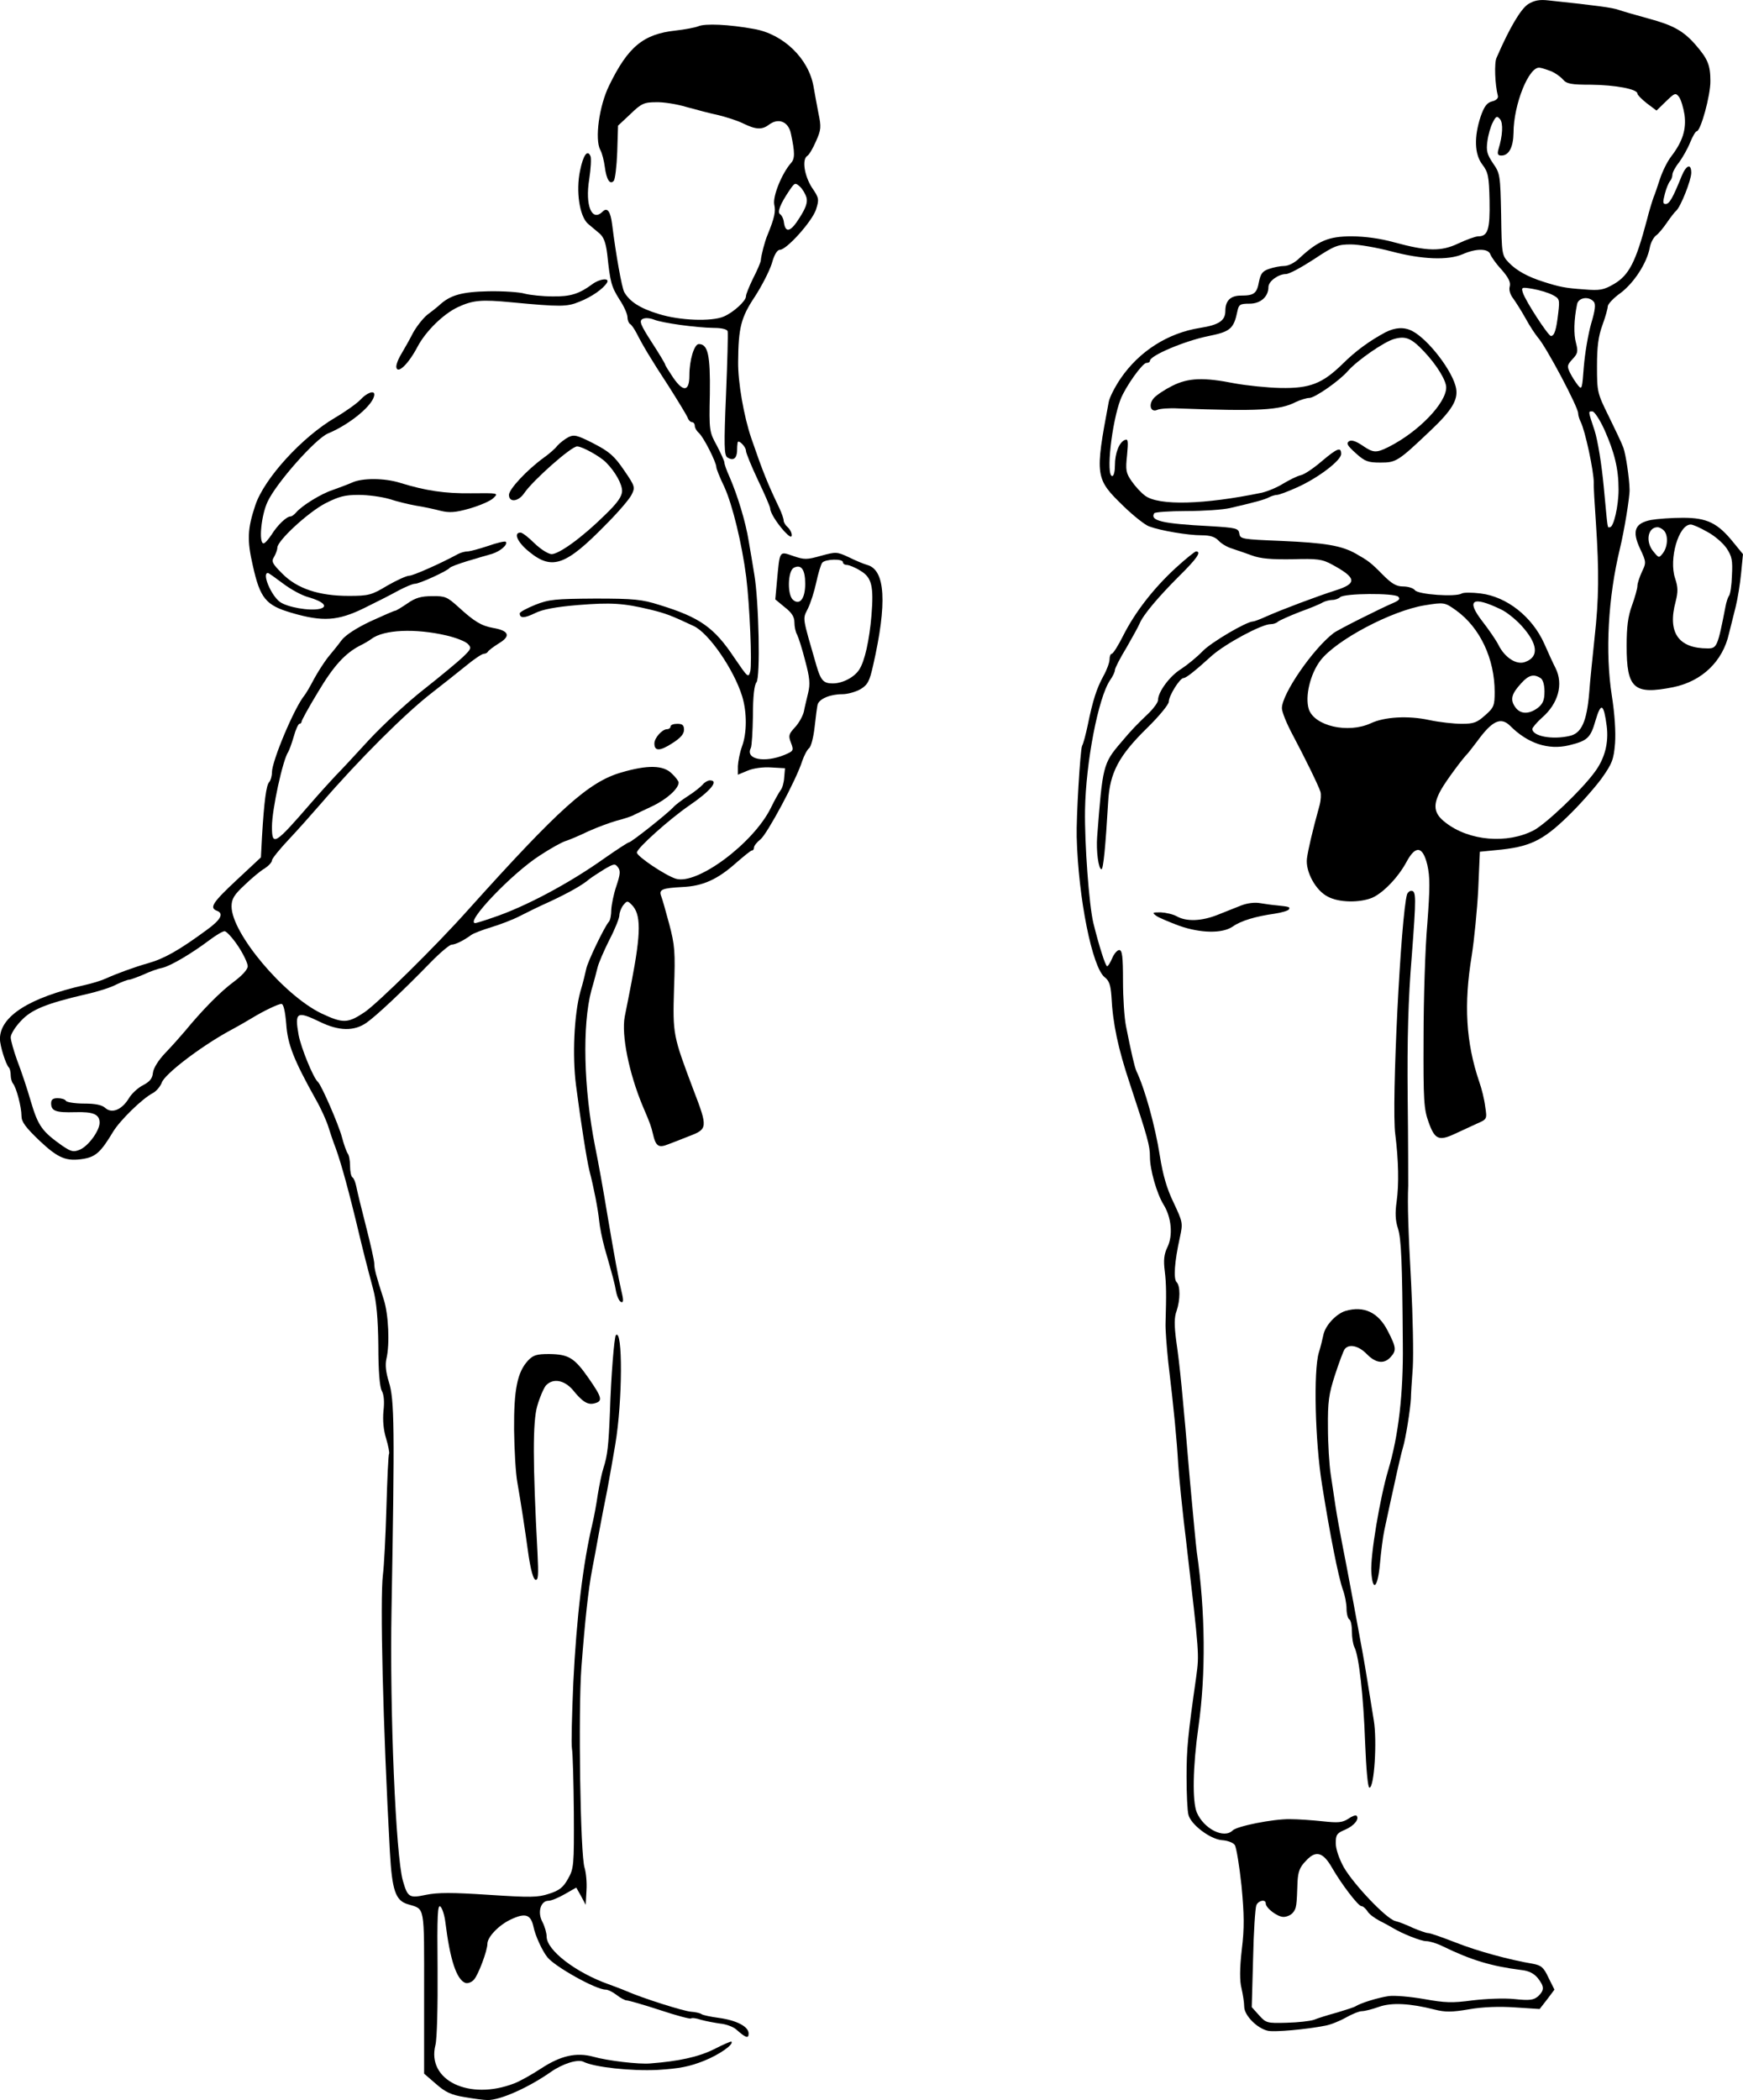 <?xml version="1.0" standalone="no"?>
<!DOCTYPE svg PUBLIC "-//W3C//DTD SVG 20010904//EN"
 "http://www.w3.org/TR/2001/REC-SVG-20010904/DTD/svg10.dtd">
<svg version="1.0" xmlns="http://www.w3.org/2000/svg"
 width="647.188pt" height="779.739pt" viewBox="0 0 647.188 779.739"
 preserveAspectRatio="xMidYMid meet">
<g transform="translate(-8.019,785.754) scale(0.1,-0.1)"
fill="#000000" stroke="none">
<path d="M5754 7842 c-27 -18 -68 -86 -117 -199 -9 -19 -6 -99 5 -142 2 -8 -7
-17 -22 -20 -19 -5 -29 -19 -42 -56 -25 -76 -23 -140 6 -178 22 -29 25 -44 27
-134 2 -107 -6 -133 -42 -133 -10 0 -43 -12 -73 -26 -65 -31 -115 -30 -240 4
-50 14 -108 22 -158 22 -84 0 -123 -16 -193 -81 -17 -17 -41 -29 -56 -29 -14
0 -40 -5 -57 -11 -24 -8 -31 -18 -37 -47 -8 -44 -18 -52 -67 -52 -39 0 -58
-19 -58 -57 0 -36 -24 -52 -94 -63 -120 -19 -226 -87 -295 -188 -21 -31 -41
-70 -44 -87 -52 -276 -50 -285 54 -386 37 -36 81 -71 96 -76 43 -16 144 -33
195 -33 32 0 50 -6 63 -20 10 -11 32 -24 49 -29 17 -6 51 -17 75 -26 32 -12
73 -15 150 -14 93 3 111 0 146 -19 93 -50 96 -71 13 -97 -66 -21 -199 -71
-255 -96 -24 -11 -46 -19 -50 -19 -24 0 -155 -77 -187 -110 -21 -22 -58 -52
-81 -67 -42 -26 -85 -85 -85 -115 0 -8 -15 -29 -32 -46 -48 -46 -64 -62 -106
-112 -66 -77 -68 -87 -88 -350 -4 -52 5 -120 16 -120 7 0 15 83 25 252 6 107
40 170 144 272 45 44 81 88 81 98 0 22 41 88 55 88 9 0 40 24 105 83 51 45
185 117 218 117 10 0 22 4 27 9 6 5 42 21 80 36 39 14 78 30 87 36 10 5 26 9
36 9 10 0 23 5 28 10 15 15 202 16 216 2 8 -8 3 -14 -18 -23 -45 -19 -205 -99
-222 -112 -77 -59 -192 -226 -192 -279 0 -14 18 -58 40 -99 43 -81 94 -184
103 -211 3 -9 2 -31 -3 -50 -27 -97 -43 -167 -47 -198 -6 -49 33 -120 78 -142
41 -22 117 -23 164 -4 41 18 96 75 127 132 34 64 61 61 78 -10 10 -45 10 -83
0 -218 -8 -89 -14 -280 -14 -423 -1 -236 1 -265 19 -315 23 -64 38 -70 98 -42
23 11 59 27 80 37 39 17 39 17 32 63 -3 26 -13 67 -22 92 -50 147 -58 289 -28
470 9 58 20 168 24 245 l6 140 60 6 c123 11 172 34 264 123 46 44 103 109 128
143 39 55 45 70 50 130 3 43 -1 108 -12 178 -25 160 -14 363 30 545 16 66 37
193 36 220 -1 44 -14 129 -23 155 -6 17 -31 69 -55 118 -42 85 -43 90 -43 185
0 72 5 111 20 152 11 30 20 62 20 70 0 8 21 31 48 50 49 37 97 110 108 168 3
18 14 38 23 45 9 6 27 28 40 47 13 19 29 40 35 45 17 15 56 114 56 141 0 36
-19 29 -36 -13 -32 -79 -45 -103 -59 -103 -11 0 -11 7 -3 38 5 20 14 41 19 47
5 5 9 16 9 24 0 8 11 29 25 46 13 18 32 51 41 74 9 22 20 41 24 41 15 0 52
135 51 187 0 59 -10 82 -54 133 -46 53 -84 74 -177 99 -47 13 -96 27 -110 32
-22 8 -80 16 -260 35 -34 4 -53 0 -76 -14z m86 -249 c14 -6 33 -19 43 -30 14
-17 31 -20 105 -20 89 -1 172 -16 172 -33 0 -5 16 -21 35 -36 l36 -27 35 34
c33 32 36 33 49 16 7 -10 16 -40 20 -66 7 -54 -7 -99 -50 -155 -14 -18 -32
-55 -41 -82 -9 -27 -19 -58 -24 -69 -4 -11 -16 -49 -25 -85 -41 -155 -66 -204
-122 -237 -38 -22 -52 -25 -111 -20 -71 5 -90 9 -150 28 -60 19 -101 42 -129
71 -26 27 -27 31 -29 179 -3 146 -4 153 -30 190 -22 33 -26 46 -21 82 3 24 12
55 20 70 12 24 16 25 27 12 12 -15 10 -60 -6 -112 -5 -18 -2 -23 11 -23 28 0
44 31 45 84 0 106 58 250 98 242 9 -1 28 -8 42 -13z m-593 -669 c113 -30 210
-34 265 -10 50 22 95 21 102 -1 4 -10 22 -36 42 -57 25 -29 34 -46 30 -62 -4
-13 2 -31 13 -45 10 -14 31 -47 46 -74 15 -28 36 -59 45 -70 31 -34 150 -259
150 -282 0 -7 4 -21 9 -31 17 -33 49 -183 49 -227 -1 -11 3 -78 8 -150 12
-182 11 -280 -5 -425 -7 -69 -17 -161 -20 -205 -9 -107 -29 -151 -73 -160 -64
-15 -138 -1 -138 26 0 5 16 24 36 42 60 52 80 124 50 184 -8 15 -27 57 -42 91
-45 100 -139 174 -236 186 -32 4 -63 4 -70 0 -22 -14 -162 -4 -174 12 -6 8
-26 14 -44 14 -25 0 -42 10 -75 43 -45 46 -55 53 -101 79 -53 30 -115 40 -274
47 -148 6 -155 7 -158 27 -3 20 -11 22 -110 28 -176 9 -223 20 -206 48 3 4 57
8 119 8 63 0 136 5 162 11 94 22 128 31 145 40 10 5 23 9 30 9 7 0 42 13 77
29 77 35 161 99 161 123 0 27 -14 22 -72 -27 -29 -25 -64 -49 -78 -52 -14 -3
-43 -18 -65 -31 -22 -14 -58 -29 -80 -34 -212 -44 -382 -49 -433 -11 -15 11
-37 35 -50 54 -21 30 -23 41 -17 96 5 53 4 62 -8 57 -21 -8 -37 -49 -37 -94 0
-22 -4 -40 -10 -40 -24 0 -2 199 31 285 18 46 81 135 96 135 7 0 13 3 13 8 0
19 127 73 214 91 85 17 97 27 111 94 5 24 10 27 45 27 41 0 70 26 70 62 0 21
37 48 65 48 12 0 58 25 104 55 75 50 89 55 137 55 30 0 98 -12 151 -26z m597
-161 c27 -14 28 -17 22 -68 -7 -61 -14 -85 -27 -85 -10 0 -94 129 -104 160 -7
21 -5 22 36 15 24 -4 57 -14 73 -22z m154 -26 c8 -9 5 -32 -10 -82 -11 -39
-23 -110 -27 -159 -6 -81 -7 -87 -21 -70 -9 11 -22 31 -30 47 -12 25 -11 29 9
51 20 21 21 29 13 60 -9 32 -8 86 4 144 5 25 44 31 62 9z m39 -474 c38 -85 53
-146 53 -223 0 -61 -18 -140 -32 -140 -10 0 -7 -20 -23 150 -8 85 -22 171 -34
209 -25 75 -24 71 -8 71 7 0 27 -30 44 -67z m-384 -668 c20 -9 54 -36 76 -60
61 -67 67 -116 15 -135 -32 -13 -76 15 -100 63 -9 18 -36 57 -60 88 -61 79
-37 95 69 44z m-166 -4 c89 -64 143 -180 143 -303 0 -50 -3 -58 -35 -86 -30
-27 -42 -32 -87 -32 -29 0 -84 6 -121 14 -78 17 -166 12 -217 -12 -85 -39
-209 -10 -230 52 -15 47 5 131 43 181 58 76 264 185 387 205 73 12 75 11 117
-19z m313 -251 c9 -5 15 -25 15 -50 0 -32 -6 -46 -25 -61 -34 -25 -66 -24 -85
5 -18 27 -12 48 24 87 27 30 46 35 71 19z m246 -178 c8 -62 -7 -120 -43 -169
-48 -67 -181 -193 -227 -218 -99 -52 -241 -40 -328 28 -45 34 -49 66 -16 124
18 32 81 117 98 133 3 3 18 23 35 45 56 77 88 92 123 57 65 -65 141 -90 217
-72 70 17 81 27 100 94 20 67 30 61 41 -22z"/>
<path d="M5225 6624 c-58 -31 -111 -69 -160 -118 -75 -73 -121 -91 -230 -89
-49 1 -126 9 -170 17 -116 23 -172 21 -232 -9 -28 -14 -58 -34 -68 -45 -22
-24 -13 -56 13 -44 9 4 44 7 77 5 299 -11 377 -7 437 24 17 8 40 15 50 15 20
0 111 63 143 100 34 39 135 109 172 119 43 12 64 3 112 -48 46 -49 81 -106 81
-132 0 -58 -102 -164 -212 -220 -48 -24 -58 -24 -100 5 -24 16 -40 21 -49 15
-11 -8 -5 -17 25 -44 34 -31 46 -35 92 -35 58 0 65 4 187 120 77 73 101 112
94 154 -10 62 -103 184 -164 215 -30 15 -62 13 -98 -5z"/>
<path d="M2673 7760 c-12 -5 -50 -12 -85 -16 -119 -13 -176 -60 -246 -204 -37
-75 -54 -199 -33 -239 7 -12 14 -41 17 -64 6 -46 19 -67 33 -51 5 5 11 53 13
107 l3 98 46 43 c40 39 51 44 95 44 27 1 78 -7 114 -18 36 -10 89 -24 118 -30
28 -7 70 -20 92 -31 47 -23 70 -24 96 -4 35 26 72 11 81 -34 15 -70 15 -93 0
-109 -34 -39 -68 -123 -62 -154 6 -26 1 -49 -25 -113 -10 -23 -23 -73 -25 -95
-1 -8 -14 -38 -29 -67 -14 -29 -26 -58 -26 -66 0 -17 -47 -60 -83 -75 -45 -19
-163 -15 -242 10 -69 21 -107 46 -127 81 -9 17 -31 139 -45 252 -6 48 -18 64
-35 47 -40 -40 -66 22 -50 120 6 39 8 77 5 85 -11 27 -27 6 -39 -53 -16 -76
-2 -169 29 -197 12 -10 32 -27 44 -37 15 -13 23 -35 28 -77 11 -104 15 -119
45 -167 17 -25 30 -55 30 -66 0 -10 4 -21 9 -25 6 -3 16 -18 24 -33 25 -49 53
-96 119 -197 35 -55 67 -108 71 -117 3 -10 11 -18 17 -18 5 0 10 -6 10 -14 0
-7 7 -19 15 -26 17 -14 65 -109 65 -127 0 -6 13 -39 30 -74 30 -66 65 -210 81
-334 13 -107 22 -320 15 -350 -7 -26 -9 -23 -59 50 -75 113 -128 150 -277 196
-66 21 -95 24 -240 24 -149 -1 -171 -3 -222 -23 -32 -13 -58 -27 -58 -32 0
-19 18 -18 57 1 28 14 76 23 159 30 124 10 169 7 269 -17 57 -14 76 -21 161
-61 56 -26 149 -161 180 -261 18 -60 18 -136 -1 -187 -8 -22 -14 -54 -15 -72
l0 -32 36 15 c21 9 57 14 87 12 l52 -3 -3 -34 c-1 -19 -7 -40 -13 -47 -6 -8
-23 -38 -37 -67 -65 -131 -274 -287 -353 -262 -40 13 -144 83 -144 97 0 16
122 125 195 175 79 54 111 93 76 93 -7 0 -20 -7 -27 -16 -8 -9 -32 -28 -54
-42 -22 -14 -47 -33 -55 -42 -22 -24 -156 -130 -164 -130 -4 0 -45 -27 -91
-59 -132 -94 -296 -181 -413 -220 -34 -12 -64 -21 -67 -21 -40 0 137 186 241
252 38 25 81 49 95 53 13 4 51 20 84 36 33 15 80 32 104 39 24 6 51 15 60 19
9 5 42 20 73 35 53 25 98 65 98 88 0 5 -11 20 -25 33 -31 32 -91 33 -189 4
-120 -35 -230 -134 -567 -509 -123 -138 -334 -345 -384 -380 -64 -43 -81 -43
-162 -5 -140 68 -333 298 -333 397 0 27 9 43 48 79 26 25 59 53 75 62 15 10
27 23 27 30 0 6 28 41 62 77 34 36 88 97 121 135 138 160 312 334 412 411 39
30 95 75 125 99 30 25 60 45 67 45 6 0 13 4 15 8 2 4 20 18 41 31 45 27 37 47
-22 57 -44 8 -70 24 -129 78 -41 37 -49 41 -97 40 -41 0 -62 -6 -92 -27 -22
-15 -42 -27 -45 -27 -4 0 -45 -18 -91 -39 -53 -25 -93 -51 -108 -70 -13 -18
-36 -46 -51 -64 -14 -18 -38 -55 -52 -81 -14 -27 -30 -54 -35 -60 -38 -46
-121 -244 -121 -286 0 -14 -5 -31 -10 -36 -11 -11 -19 -70 -27 -204 l-4 -76
-90 -84 c-89 -83 -102 -103 -74 -114 28 -10 15 -34 -38 -72 -102 -75 -157
-106 -217 -123 -47 -13 -118 -39 -155 -56 -17 -8 -53 -19 -80 -25 -205 -46
-315 -116 -315 -200 0 -26 22 -95 33 -106 4 -4 7 -17 7 -29 0 -11 4 -25 8 -30
13 -15 32 -88 32 -121 0 -22 15 -42 66 -91 71 -67 101 -79 166 -68 44 8 63 25
108 100 26 43 109 124 148 144 13 7 28 25 33 39 11 31 137 128 244 188 39 21
79 44 90 51 44 27 99 53 110 53 8 0 14 -27 18 -74 5 -76 28 -134 110 -281 19
-33 39 -78 46 -100 7 -22 16 -49 20 -60 20 -50 46 -140 82 -287 33 -138 37
-152 65 -258 12 -45 18 -109 19 -210 0 -93 5 -153 13 -167 8 -14 10 -42 6 -75
-3 -35 0 -70 10 -102 8 -27 13 -53 11 -56 -3 -4 -7 -95 -10 -201 -3 -107 -9
-219 -13 -249 -11 -90 0 -559 26 -1030 8 -142 21 -180 67 -193 64 -20 60 3 60
-327 l0 -302 44 -38 c34 -30 56 -41 106 -49 34 -6 73 -11 86 -11 48 0 151 46
234 104 44 31 101 49 122 38 40 -20 176 -35 276 -30 80 5 117 12 172 34 57 23
111 61 101 71 -1 2 -31 -11 -66 -29 -57 -28 -130 -44 -235 -52 -41 -4 -160 10
-212 25 -63 17 -121 4 -194 -44 -35 -23 -80 -48 -99 -55 -167 -65 -326 11
-293 142 6 23 9 145 8 284 -2 199 0 241 11 230 7 -7 15 -33 18 -58 17 -138 41
-212 74 -225 9 -3 23 2 32 12 16 17 50 108 50 133 0 26 44 71 88 91 53 25 73
18 83 -27 6 -32 33 -91 52 -114 28 -35 180 -120 216 -120 9 0 27 -9 41 -20 14
-11 31 -20 37 -20 7 0 63 -16 124 -36 60 -20 113 -34 115 -31 3 3 20 1 37 -5
18 -5 50 -11 71 -14 22 -2 49 -12 60 -22 35 -31 46 -35 46 -15 0 26 -45 49
-110 58 -30 4 -59 10 -65 14 -5 4 -23 8 -39 9 -27 2 -177 49 -241 77 -16 7
-46 18 -65 25 -121 43 -230 126 -230 177 0 13 -7 38 -16 55 -19 36 -6 78 23
78 10 0 37 11 61 25 l42 24 18 -32 17 -32 3 54 c2 29 -2 67 -7 83 -16 44 -24
580 -12 743 13 172 26 293 40 365 6 30 17 91 25 135 8 44 22 116 31 160 8 44
22 121 30 170 27 161 28 432 2 405 -6 -7 -18 -153 -22 -285 -5 -125 -9 -162
-24 -208 -6 -18 -15 -62 -21 -98 -5 -35 -14 -84 -20 -109 -35 -147 -59 -347
-71 -590 -5 -118 -8 -228 -5 -245 3 -16 6 -123 7 -237 1 -197 0 -209 -22 -247
-17 -31 -32 -43 -70 -55 -42 -14 -69 -14 -224 -4 -136 9 -189 9 -233 0 -62
-13 -68 -10 -86 53 -26 93 -49 623 -42 1005 12 677 11 781 -10 847 -11 35 -14
63 -9 85 13 54 8 166 -10 221 -29 90 -35 113 -35 133 0 10 -14 73 -31 139 -17
66 -33 132 -36 148 -3 15 -9 30 -14 33 -5 3 -9 22 -9 43 0 20 -4 41 -9 46 -4
6 -14 33 -21 60 -12 46 -76 193 -89 205 -17 14 -63 127 -72 175 -15 85 -7 90
80 48 70 -34 126 -35 172 -3 37 26 133 116 237 223 36 37 72 67 79 67 14 0 46
16 73 36 8 6 42 19 75 29 33 10 80 28 105 41 25 13 74 37 110 53 73 34 124 63
148 84 9 7 35 24 56 37 36 21 40 22 51 7 10 -13 8 -27 -6 -69 -10 -29 -18 -69
-19 -88 0 -20 -4 -40 -9 -45 -15 -16 -79 -148 -84 -175 -3 -14 -12 -52 -22
-85 -23 -85 -30 -237 -16 -347 18 -138 40 -278 50 -318 16 -61 32 -144 36
-185 2 -22 11 -67 20 -100 32 -112 37 -130 43 -164 4 -19 12 -36 19 -38 8 -3
9 7 1 39 -13 58 -24 117 -53 288 -13 80 -33 192 -45 250 -43 218 -48 451 -14
580 9 30 19 69 23 85 4 17 24 63 44 103 21 40 37 81 37 91 0 9 6 26 14 37 14
17 16 18 31 3 36 -35 36 -102 0 -289 -8 -41 -19 -98 -25 -127 -13 -69 16 -211
67 -333 28 -65 31 -75 37 -100 11 -49 21 -56 58 -41 18 7 53 20 77 30 69 26
70 32 16 172 -76 202 -77 205 -72 376 5 136 3 161 -18 240 -13 48 -26 95 -30
104 -9 24 5 29 78 33 76 3 132 28 202 91 28 24 53 45 58 45 4 0 7 5 7 11 0 6
11 20 24 30 25 20 134 223 155 291 7 20 18 42 26 48 7 6 16 41 20 78 4 37 9
74 11 83 6 22 47 39 92 39 20 0 51 9 68 19 26 16 33 29 46 87 53 232 46 356
-22 374 -14 4 -45 17 -69 29 -43 20 -47 20 -102 5 -53 -15 -62 -15 -103 -1
-53 18 -50 23 -61 -95 l-6 -66 35 -29 c26 -20 36 -36 36 -56 0 -16 4 -36 10
-46 5 -10 19 -53 30 -97 17 -63 19 -86 11 -119 -5 -22 -13 -53 -16 -70 -4 -16
-18 -42 -33 -58 -23 -25 -25 -31 -15 -57 11 -29 10 -31 -23 -45 -75 -31 -147
-17 -126 25 4 8 7 63 8 122 0 70 5 112 13 122 15 18 9 301 -8 401 -5 33 -15
89 -21 125 -11 69 -41 168 -71 237 -11 24 -19 47 -19 53 0 6 -13 34 -28 63
-28 51 -29 55 -26 192 2 144 -7 185 -41 185 -17 0 -35 -59 -35 -116 0 -60 -22
-64 -60 -9 -16 24 -30 46 -30 49 0 3 -22 40 -50 83 -42 65 -47 79 -34 86 9 5
26 4 42 -2 32 -13 157 -30 223 -31 29 0 48 -5 51 -12 2 -7 -1 -114 -6 -236 -8
-189 -7 -225 5 -233 21 -13 34 -5 36 22 0 13 1 28 2 33 2 14 31 -15 31 -30 0
-8 20 -57 45 -110 25 -52 45 -99 45 -104 0 -15 22 -51 52 -85 20 -21 28 -25
28 -14 0 9 -7 22 -15 29 -8 7 -15 18 -15 25 0 6 -7 27 -16 46 -43 90 -60 131
-104 259 -28 82 -50 209 -49 284 1 126 10 164 62 242 26 40 54 95 63 123 9 33
20 51 30 51 25 0 119 105 134 149 12 38 12 43 -15 82 -28 44 -38 105 -17 118
6 3 21 28 32 54 19 42 20 53 9 105 -6 31 -14 75 -18 98 -18 104 -112 195 -221
214 -93 17 -181 21 -207 10z m402 -637 c4 -18 -3 -38 -26 -74 -33 -53 -52 -58
-58 -18 -1 13 -8 27 -14 31 -12 7 0 38 36 91 18 26 20 27 37 12 10 -9 21 -28
25 -42z m135 -1353 c0 -5 6 -10 14 -10 8 0 31 -9 50 -21 43 -25 51 -57 42
-167 -8 -93 -25 -169 -45 -200 -18 -29 -62 -52 -99 -52 -34 0 -44 11 -60 65
-54 187 -52 172 -32 213 10 20 24 64 31 97 7 33 17 66 22 73 11 14 77 16 77 2z
m-140 -80 c0 -55 -20 -81 -45 -60 -22 18 -20 106 2 119 28 15 43 -6 43 -59z
m-1332 -192 c35 -8 70 -22 79 -31 15 -15 13 -19 -18 -49 -19 -18 -84 -72 -145
-120 -60 -47 -152 -132 -204 -188 -52 -57 -108 -117 -125 -134 -16 -17 -57
-62 -90 -100 -135 -156 -145 -162 -145 -88 0 64 40 247 60 277 4 6 13 31 21
58 7 26 17 47 21 47 4 0 8 4 8 8 0 5 27 54 61 110 59 99 101 144 157 173 15 7
33 18 41 24 46 35 163 40 279 13z m-774 -1153 c20 -30 36 -64 36 -75 0 -12
-20 -34 -52 -58 -50 -37 -116 -104 -181 -183 -16 -19 -48 -55 -72 -80 -26 -27
-45 -57 -47 -75 -2 -21 -12 -33 -37 -46 -18 -9 -42 -31 -52 -48 -26 -43 -63
-58 -87 -37 -13 12 -37 17 -80 17 -33 0 -64 5 -67 10 -3 6 -17 10 -31 10 -17
0 -24 -5 -24 -19 0 -29 18 -35 89 -33 68 2 91 -8 91 -39 0 -30 -42 -87 -73
-100 -24 -10 -32 -8 -65 14 -75 53 -90 73 -117 164 -14 49 -37 117 -51 153
-13 36 -24 75 -24 86 0 12 17 39 38 61 39 42 92 64 242 99 41 9 92 25 112 36
21 10 42 18 48 18 5 0 29 9 53 19 23 11 54 22 70 25 31 7 110 54 175 103 24
18 49 33 56 33 7 0 30 -25 50 -55z"/>
<path d="M2279 6802 c-49 -36 -81 -46 -147 -45 -37 0 -83 5 -103 10 -19 6 -80
10 -135 9 -99 -2 -143 -14 -184 -53 -8 -7 -28 -23 -43 -34 -15 -12 -39 -42
-53 -67 -13 -26 -34 -62 -45 -81 -11 -18 -19 -40 -17 -48 5 -25 45 13 79 78
31 58 96 121 149 146 56 26 87 29 200 18 181 -17 205 -17 251 2 46 18 89 48
103 71 11 19 -27 15 -55 -6z"/>
<path d="M1419 6374 c-13 -14 -55 -44 -94 -67 -123 -72 -264 -226 -297 -326
-29 -87 -31 -129 -9 -224 27 -121 48 -147 144 -175 116 -34 172 -30 270 18 45
22 102 51 127 65 25 13 52 25 61 25 17 0 121 48 129 59 3 4 32 15 65 25 33 10
74 22 92 27 32 10 60 35 51 45 -3 3 -33 -4 -67 -16 -33 -11 -67 -20 -76 -20
-8 0 -23 -4 -33 -9 -66 -36 -168 -81 -182 -81 -10 0 -47 -17 -82 -37 -58 -35
-69 -38 -143 -38 -111 0 -192 27 -247 83 -37 37 -41 45 -30 62 6 11 12 26 12
34 0 26 113 130 177 164 51 26 73 32 125 32 35 0 85 -7 113 -15 27 -9 72 -20
100 -25 27 -4 68 -13 91 -19 33 -8 54 -7 110 9 37 11 77 28 87 39 19 18 17 18
-85 17 -96 -1 -166 9 -263 39 -58 18 -140 18 -177 1 -18 -8 -51 -20 -73 -28
-43 -14 -114 -58 -135 -83 -7 -8 -16 -15 -21 -15 -15 0 -49 -33 -70 -67 -12
-18 -25 -33 -30 -33 -19 0 -9 105 15 155 32 69 178 234 224 253 84 35 172 109
172 145 0 16 -28 6 -51 -19z m-288 -683 c29 -22 71 -45 95 -51 55 -16 74 -35
42 -43 -38 -9 -122 6 -149 26 -33 25 -67 107 -44 107 3 0 28 -18 56 -39z"/>
<path d="M2190 6234 c-13 -7 -31 -21 -40 -31 -8 -11 -31 -31 -51 -45 -63 -46
-129 -117 -129 -138 0 -29 35 -26 57 7 32 47 174 173 196 173 19 0 85 -37 107
-59 35 -35 60 -81 60 -106 0 -20 -16 -44 -64 -90 -84 -83 -170 -145 -198 -145
-13 1 -40 18 -63 40 -22 22 -45 40 -52 40 -28 0 -11 -37 33 -72 85 -69 136
-50 286 104 43 43 85 92 93 108 14 28 14 31 -28 92 -36 53 -55 69 -113 99 -61
31 -72 34 -94 23z"/>
<path d="M6211 5927 c-61 -12 -72 -41 -41 -107 23 -49 23 -52 7 -85 -9 -20
-17 -43 -17 -53 0 -9 -9 -42 -20 -72 -15 -41 -20 -80 -20 -151 0 -159 27 -182
173 -153 107 22 184 96 207 199 7 28 18 73 25 100 7 28 16 83 20 123 l7 72
-36 44 c-58 72 -98 91 -187 91 -42 0 -95 -4 -118 -8z m208 -44 c27 -14 59 -42
72 -61 20 -30 23 -45 20 -101 -1 -36 -6 -70 -11 -76 -4 -5 -10 -23 -13 -40
-29 -149 -32 -155 -66 -155 -109 0 -150 59 -119 174 9 36 9 53 -2 86 -24 72
13 200 58 200 8 0 35 -12 61 -27z m-161 5 c17 -17 15 -60 -3 -84 -15 -19 -15
-19 -35 5 -31 36 -22 91 15 91 6 0 16 -5 23 -12z"/>
<path d="M4447 5750 c-83 -76 -152 -165 -196 -252 -19 -38 -38 -68 -43 -68 -4
0 -8 -9 -8 -21 0 -11 -10 -39 -23 -62 -25 -46 -39 -89 -58 -182 -7 -33 -16
-68 -21 -77 -7 -14 -22 -271 -20 -338 6 -229 58 -485 104 -521 17 -13 22 -30
25 -70 5 -103 25 -195 68 -324 67 -203 75 -231 75 -273 0 -47 25 -136 51 -178
29 -47 35 -114 14 -157 -13 -27 -15 -49 -10 -89 6 -49 6 -87 3 -193 -1 -22 4
-87 10 -145 21 -175 32 -291 37 -380 3 -47 16 -177 30 -290 49 -422 48 -413
37 -497 -31 -218 -36 -267 -36 -373 0 -63 3 -127 7 -141 9 -36 80 -90 124 -94
20 -1 42 -9 48 -18 6 -9 17 -77 25 -151 10 -107 11 -157 1 -238 -8 -70 -8
-116 -1 -143 5 -22 10 -53 10 -68 0 -33 49 -82 89 -90 25 -5 140 5 211 19 19
3 54 17 77 30 23 13 50 24 60 24 10 0 38 7 63 16 48 17 116 13 207 -10 39 -10
64 -10 128 1 51 9 113 11 171 7 l91 -6 28 36 27 36 -22 44 c-18 39 -27 46 -58
52 -89 15 -206 47 -287 79 -49 19 -94 35 -102 35 -7 0 -32 9 -56 19 -23 11
-53 23 -67 26 -34 10 -152 134 -190 199 -18 33 -30 68 -30 90 0 31 4 37 35 50
33 14 54 40 42 52 -3 3 -17 -2 -31 -12 -22 -14 -38 -15 -94 -9 -37 4 -92 8
-122 8 -63 1 -197 -26 -213 -42 -32 -32 -107 6 -133 67 -17 41 -15 168 6 317
28 195 26 429 -6 650 -3 22 -14 139 -25 260 -28 332 -38 432 -51 521 -8 61 -8
90 1 114 14 42 14 93 0 107 -12 12 -8 75 12 165 12 55 11 57 -23 130 -25 51
-40 103 -51 173 -18 114 -56 250 -87 315 -7 15 -20 72 -39 168 -6 30 -11 105
-11 168 0 90 -3 114 -14 114 -7 0 -19 -13 -26 -30 -7 -16 -15 -30 -19 -30 -6
0 -30 75 -51 160 -16 66 -33 295 -31 420 3 177 49 417 93 482 10 14 18 31 18
38 0 6 19 44 43 83 23 40 45 80 49 90 13 32 71 100 145 174 67 66 86 93 64 93
-4 0 -38 -27 -74 -60z m580 -4829 c36 -62 96 -140 108 -141 6 0 15 -8 22 -18
6 -11 26 -26 45 -36 18 -9 40 -21 48 -26 36 -22 106 -50 126 -50 12 0 39 -8
61 -19 107 -52 181 -74 291 -88 29 -3 48 -13 62 -30 25 -32 25 -45 1 -68 -17
-14 -31 -16 -88 -10 -38 4 -106 1 -156 -5 -75 -10 -101 -9 -179 5 -52 9 -109
14 -132 11 -40 -6 -101 -25 -121 -37 -5 -4 -37 -14 -70 -24 -33 -9 -72 -21
-86 -27 -15 -5 -60 -10 -102 -11 -72 -2 -76 -1 -102 28 l-27 30 5 180 c2 99 8
188 12 198 7 18 35 24 35 7 0 -17 43 -50 66 -50 12 0 28 7 35 16 13 16 14 24
17 115 2 36 8 54 31 77 37 41 64 33 98 -27z"/>
<path d="M2570 5160 c0 -5 -6 -10 -13 -10 -18 0 -47 -32 -47 -53 0 -29 20 -29
65 0 32 20 45 35 45 51 0 17 -6 22 -25 22 -14 0 -25 -4 -25 -10z"/>
<path d="M5305 4538 c-23 -73 -59 -783 -44 -893 12 -94 14 -185 5 -249 -6 -41
-5 -70 5 -100 12 -39 16 -120 18 -431 2 -182 -16 -338 -54 -465 -31 -104 -67
-319 -63 -379 5 -77 24 -59 32 30 4 44 11 100 16 123 5 22 20 95 35 161 14 66
30 134 35 150 9 29 27 139 29 180 0 11 3 63 7 115 3 52 0 192 -6 310 -11 202
-14 294 -11 365 0 17 0 165 -2 330 -2 216 2 362 15 520 17 223 17 245 -2 245
-6 0 -12 -6 -15 -12z"/>
<path d="M4690 4496 c-19 -8 -59 -23 -88 -35 -60 -24 -116 -26 -152 -6 -14 8
-41 14 -60 15 -32 0 -33 -1 -15 -14 11 -7 49 -23 84 -36 80 -28 160 -29 198
-3 31 22 85 38 156 48 26 4 50 11 53 16 5 9 2 10 -46 15 -14 1 -41 5 -60 8
-21 4 -49 0 -70 -8z"/>
<path d="M5076 2990 c-35 -11 -75 -54 -82 -89 -3 -14 -10 -44 -17 -66 -20 -67
-14 -329 12 -490 29 -183 60 -340 77 -389 8 -21 14 -53 14 -72 0 -18 5 -36 10
-39 6 -3 10 -24 10 -46 0 -21 4 -47 9 -57 17 -31 34 -184 40 -355 4 -100 10
-167 16 -167 18 -1 29 175 16 251 -6 38 -16 99 -22 136 -6 38 -15 91 -20 118
-5 28 -21 113 -35 190 -14 77 -33 174 -41 215 -8 41 -19 102 -24 135 -5 33
-13 87 -18 120 -5 33 -10 110 -10 172 -1 95 3 124 26 195 15 46 31 89 36 96
16 21 52 13 82 -18 33 -34 64 -38 88 -12 23 25 22 36 -10 98 -35 69 -89 94
-157 74z"/>
<path d="M2041 2806 c-40 -43 -53 -108 -52 -257 1 -75 6 -163 12 -195 14 -80
28 -172 42 -273 8 -52 17 -86 25 -89 11 -3 12 16 8 99 -18 337 -18 487 -1 546
9 32 24 66 32 76 26 28 67 21 99 -15 37 -46 57 -58 82 -51 31 8 28 21 -22 93
-53 76 -74 89 -147 90 -46 0 -59 -4 -78 -24z"/>
</g>
</svg>
